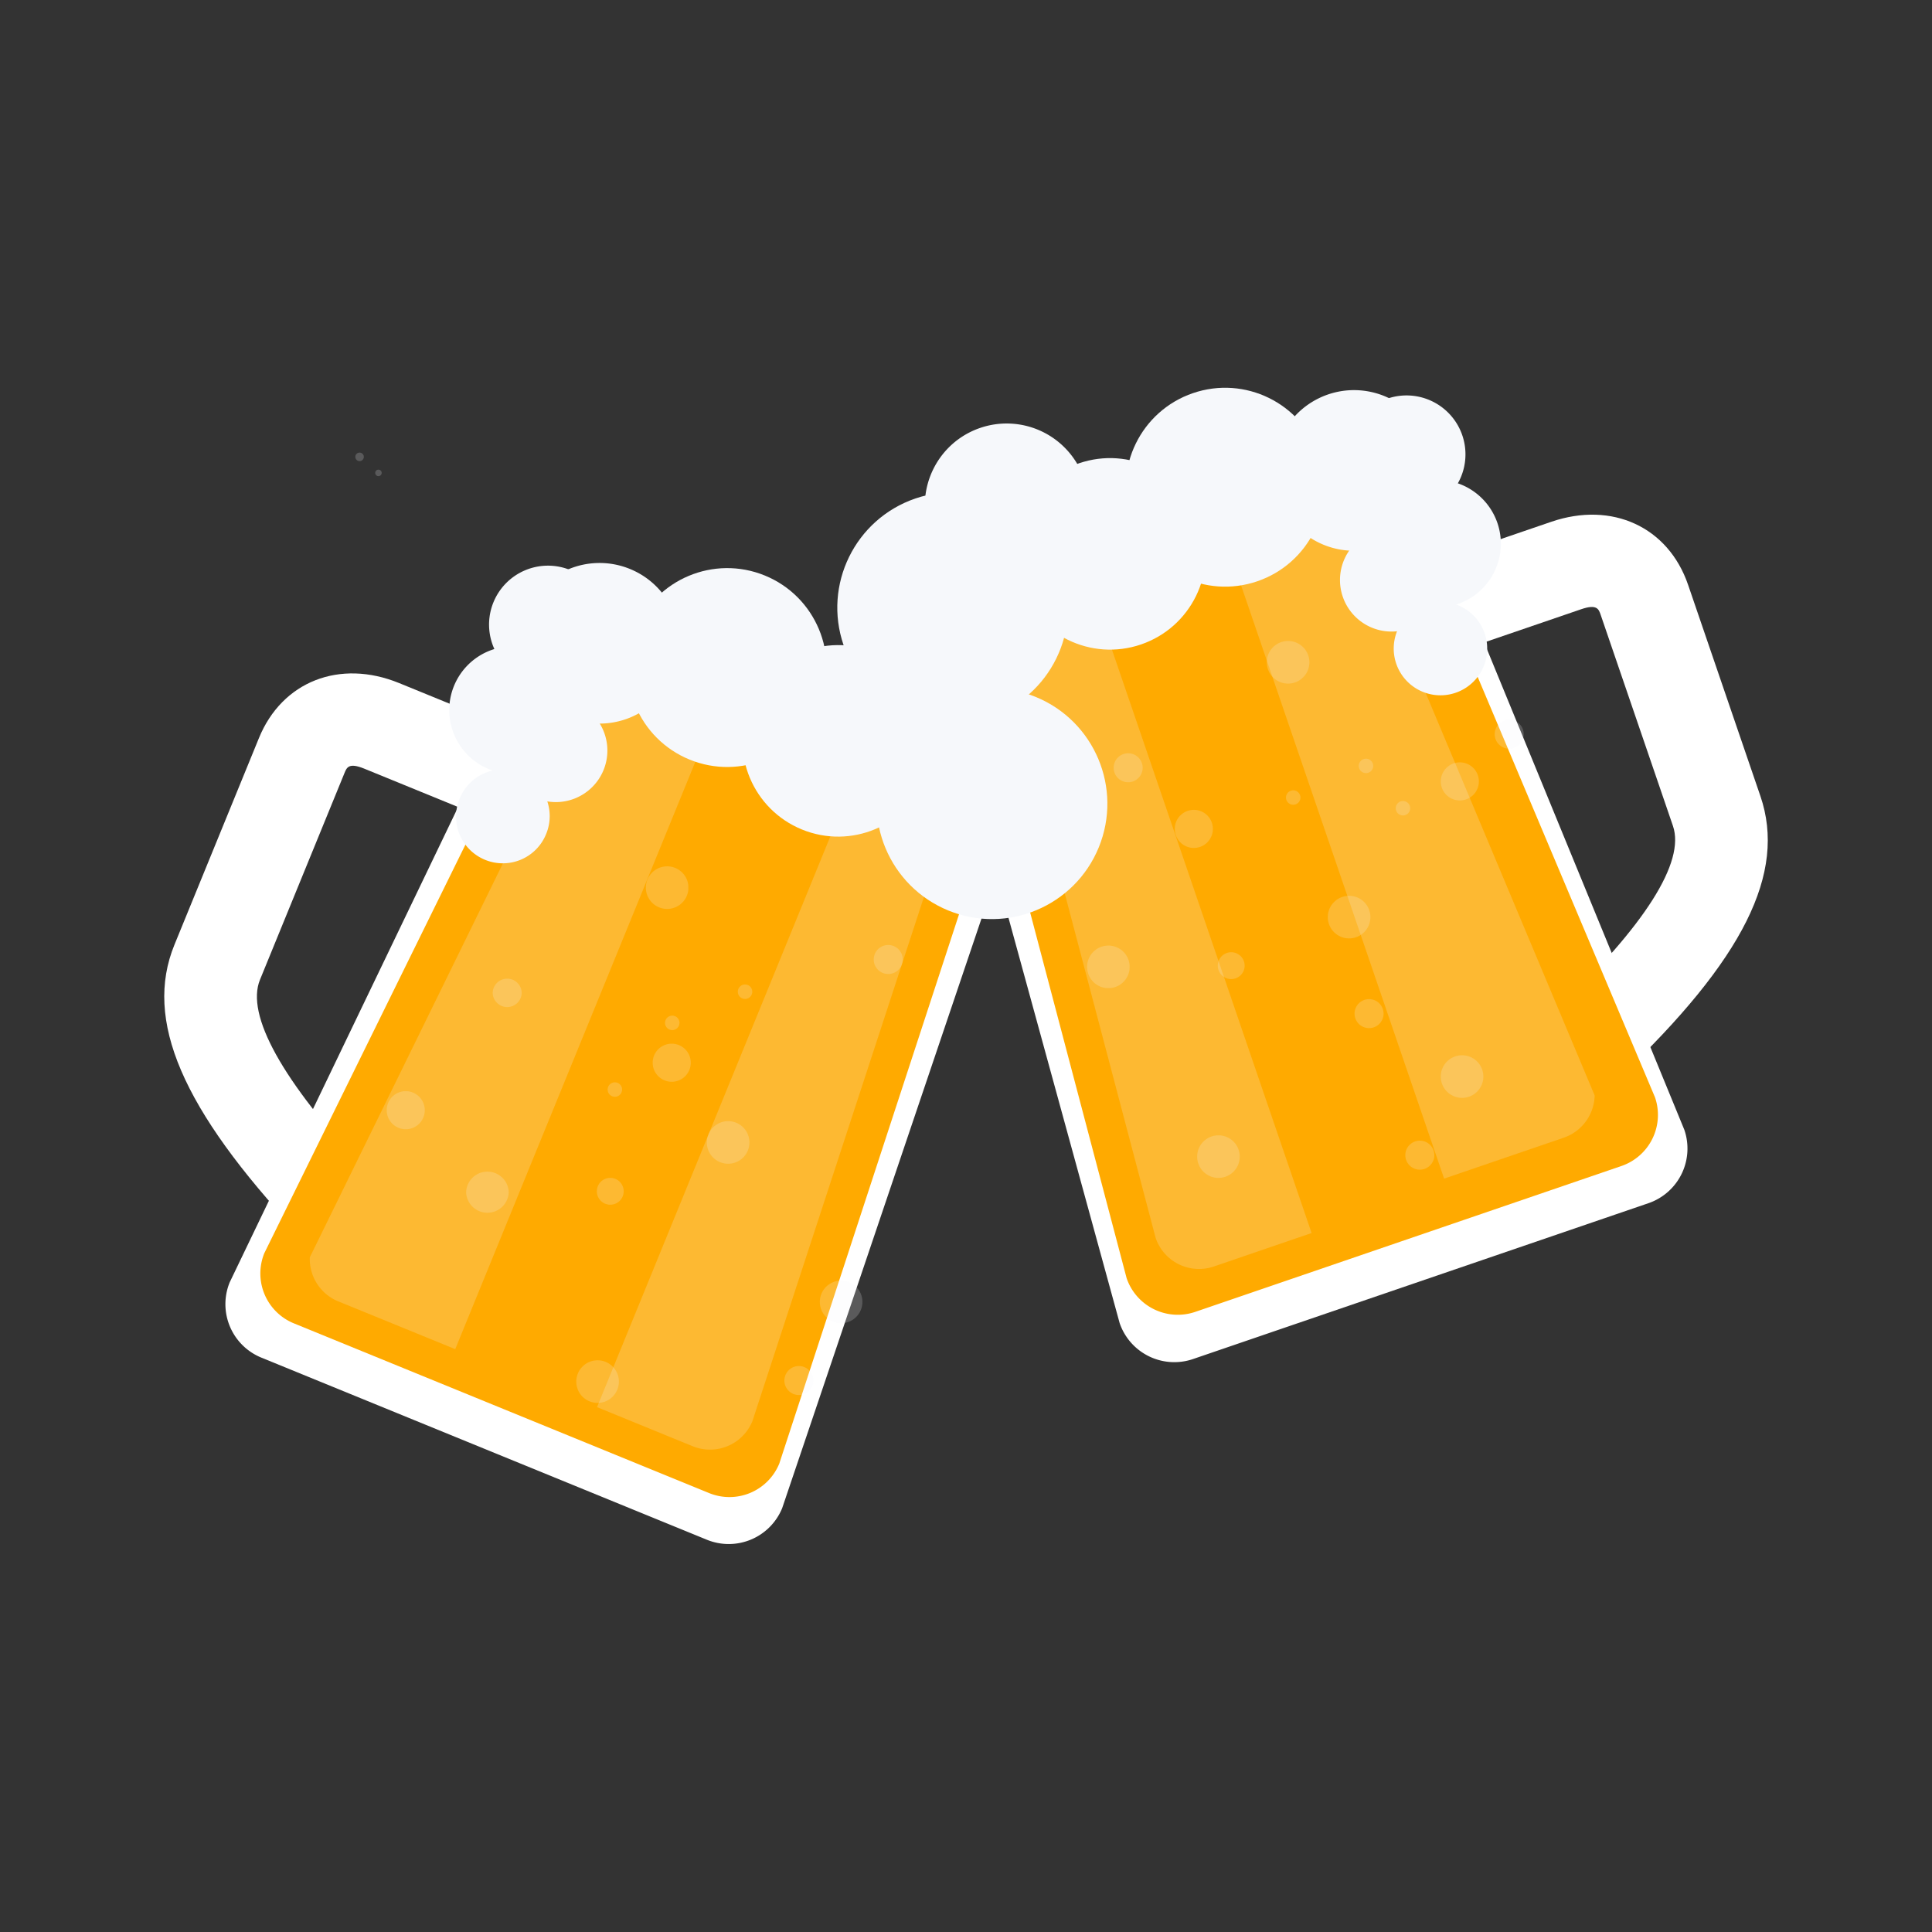 <?xml version="1.0" encoding="UTF-8"?>
<svg data-bbox="91.82 216.76 896.386 646.364" viewBox="0 0 1080 1080" height="1080" width="1080" xmlns="http://www.w3.org/2000/svg" data-type="color">
    <rect x="0" y="0" width="1080" height="1080" fill="#333333" stroke="none"/>
    <g>
        <g clip-path="url(#230779e6-94f4-4920-8412-078901efacf7)" transform="matrix(1.11 0 0 -1.11 211.56 264.35)">
            <clipPath id="230779e6-94f4-4920-8412-078901efacf7">
                <path d="M-1.635 1.634h3.263v-3.262h-3.263z"/>
            </clipPath>
            <path d="M1.63 0a1.63 1.63 0 1 1-3.264 0A1.63 1.63 0 0 1 1.63 0" fill="#f6f8fb" opacity=".2" data-color="1"/>
        </g>
        <g clip-path="url(#386b78a1-c5a7-4727-bcc4-cc82d5090e80)" transform="matrix(1.11 0 0 -1.11 201.01 255.39)">
            <clipPath id="386b78a1-c5a7-4727-bcc4-cc82d5090e80">
                <path d="M-2.14 2.137h4.285v-4.284H-2.14z"/>
            </clipPath>
            <path d="M2.14 0A2.14 2.14 0 0 1-.003 2.143 2.14 2.14 0 0 1-2.145 0 2.14 2.14 0 0 1-.003-2.142 2.14 2.14 0 0 1 2.14 0" fill="#f6f8fb" opacity=".2" data-color="1"/>
        </g>
        <g clip-path="url(#99c37aab-8ce2-4a73-8424-46ed5db5a998)" transform="matrix(4.97 0 0 -4.97 892.39 444.81)">
            <clipPath id="99c37aab-8ce2-4a73-8424-46ed5db5a998">
                <path d="M-722.72 360.88h800v-800h-800Z"/>
            </clipPath>
            <path d="m2.68-31.61-7.166 7.532C5.471-14.607 9.998-7.46 8.614-3.408L.479 20.357c-.216.63-.418 1.224-2.185.62l-14.197-4.859-3.366 9.834 14.198 4.859c6.83 2.337 13.155-.578 15.385-7.089L18.448-.042c2.957-8.645-1.906-18.38-15.768-31.568" fill="#ffffff" data-color="2"/>
        </g>
        <g clip-path="url(#aaa25081-054b-4305-be6c-ad5c1fee0cce)" transform="matrix(4.97 0 0 -4.97 730.6 507.7)">
            <clipPath id="aaa25081-054b-4305-be6c-ad5c1fee0cce">
                <path d="M-690.33 373.54h800v-800h-800Z"/>
            </clipPath>
            <path d="m-42.8 32.57 21.732-79.235a6.5 6.5 0 0 1 8.252-4.043l51.22 17.529a6.497 6.497 0 0 1 4.043 8.253l-31.209 75.99z" fill="#ffffff" data-color="2"/>
        </g>
        <g clip-path="url(#2ff01616-29a2-4969-a8ee-dd9d6be33b06)" transform="matrix(4.97 0 0 -4.97 725.25 482.55)">
            <clipPath id="2ff01616-29a2-4969-a8ee-dd9d6be33b06">
                <path d="M-689.24 368.49h800v-800h-800Z"/>
            </clipPath>
            <path d="m-40.56 34.27 21.354-80.946a6.08 6.08 0 0 1 7.721-3.784l47.927 16.404a6.076 6.076 0 0 1 3.783 7.719L7.697 50.784Z" fill="#ffaa00" data-color="3"/>
        </g>
        <g clip-path="url(#a921e237-74b3-4f98-9fd7-833a0879a3be)" transform="matrix(4.97 0 0 -4.97 681.15 646.57)">
            <clipPath id="a921e237-74b3-4f98-9fd7-833a0879a3be">
                <path d="M-2.406 2.406h4.79v-4.79h-4.79z"/>
            </clipPath>
            <path d="M2.39.02A2.393 2.393 0 0 1-.022 2.397 2.393 2.393 0 0 1-2.4-.017 2.393 2.393 0 0 1 .014-2.392 2.394 2.394 0 0 1 2.39.02" fill="#f6f8fb" opacity=".2" data-color="1"/>
        </g>
        <g clip-path="url(#27130df0-857a-4e97-82f2-8e527ba9164c)" transform="matrix(4.97 0 0 -4.97 754.13 512.68)">
            <clipPath id="27130df0-857a-4e97-82f2-8e527ba9164c">
                <path d="M-2.392 2.398h4.79v-4.791h-4.79z"/>
            </clipPath>
            <path d="M2.4.02a2.395 2.395 0 1 1-4.79-.036A2.395 2.395 0 0 1 2.4.02" fill="#f6f8fb" opacity=".2" data-color="1"/>
        </g>
        <g clip-path="url(#1379d1fa-916c-4eaf-a28d-1dd925816b67)" transform="matrix(4.97 0 0 -4.97 817.28 601.82)">
            <clipPath id="1379d1fa-916c-4eaf-a28d-1dd925816b67">
                <path d="M-2.391 2.395H2.4v-4.79h-4.791z"/>
            </clipPath>
            <path d="M2.4.02a2.394 2.394 0 1 1-4.791-.036A2.395 2.395 0 0 1 2.4.02" fill="#f6f8fb" opacity=".2" data-color="1"/>
        </g>
        <g clip-path="url(#375453a2-1e6c-4531-9e57-73d64b313c69)" transform="matrix(4.97 0 0 -4.97 635.24 335.28)">
            <clipPath id="375453a2-1e6c-4531-9e57-73d64b313c69">
                <path d="M-2.399 2.394h4.791v-4.791h-4.791z"/>
            </clipPath>
            <path d="M2.4.02a2.394 2.394 0 1 1-4.791-.036A2.395 2.395 0 1 1 2.4.02" fill="#f6f8fb" opacity=".2" data-color="1"/>
        </g>
        <g clip-path="url(#304df363-af7e-410c-ae1e-d8644b7c5275)" transform="matrix(4.97 0 0 -4.97 619.57 540.5)">
            <clipPath id="304df363-af7e-410c-ae1e-d8644b7c5275">
                <path d="M-2.4 2.407h4.791v-4.79H-2.4z"/>
            </clipPath>
            <path d="M2.4.02a2.395 2.395 0 1 1-4.79-.036A2.395 2.395 0 0 1 2.4.02" fill="#f6f8fb" opacity=".2" data-color="1"/>
        </g>
        <g clip-path="url(#8c1e7333-98db-44c3-a0aa-05f13b1a5efe)" transform="matrix(4.97 0 0 -4.97 720.03 370.23)">
            <clipPath id="8c1e7333-98db-44c3-a0aa-05f13b1a5efe">
                <path d="M-2.395 2.402h4.791v-4.791h-4.791z"/>
            </clipPath>
            <path d="M2.4.02a2.396 2.396 0 1 1-4.793-.039A2.396 2.396 0 0 1 2.4.02" fill="#f6f8fb" opacity=".2" data-color="1"/>
        </g>
        <g clip-path="url(#de741ef3-a167-4ec9-8875-b9c268fa1b5e)" transform="matrix(4.97 0 0 -4.97 765.32 566.61)">
            <clipPath id="de741ef3-a167-4ec9-8875-b9c268fa1b5e">
                <path d="M-1.627 1.632h3.262v-3.261h-3.262z"/>
            </clipPath>
            <path d="M1.63.01A1.63 1.63 0 0 1-.015 1.628a1.63 1.63 0 1 1 .026-3.261A1.63 1.63 0 0 1 1.63.01" fill="#f6f8fb" opacity=".2" data-color="1"/>
        </g>
        <g clip-path="url(#d81a375f-47aa-4c3f-8d52-4ce5cb633ba6)" transform="matrix(4.97 0 0 -4.97 630.65 429.17)">
            <clipPath id="d81a375f-47aa-4c3f-8d52-4ce5cb633ba6">
                <path d="M-1.631 1.632h3.263v-3.261h-3.263z"/>
            </clipPath>
            <path d="M1.63.01a1.63 1.63 0 1 1-3.261-.025A1.63 1.63 0 0 1 1.63.01" fill="#f6f8fb" opacity=".2" data-color="1"/>
        </g>
        <g clip-path="url(#5064b4bc-d6af-4d76-8b35-1e33cbfd327c)" transform="matrix(4.97 0 0 -4.97 843.66 410.4)">
            <clipPath id="5064b4bc-d6af-4d76-8b35-1e33cbfd327c">
                <path d="M-1.631 1.633h3.263v-3.261h-3.263z"/>
            </clipPath>
            <path d="M1.63.01a1.632 1.632 0 0 1-3.264-.025A1.63 1.63 0 0 1 .011-1.633 1.63 1.63 0 0 1 1.63.01" fill="#f6f8fb" opacity=".2" data-color="1"/>
        </g>
        <g clip-path="url(#305212d3-6b25-4258-8154-4f672c3222bb)" transform="matrix(4.97 0 0 -4.97 793.7 645.73)">
            <clipPath id="305212d3-6b25-4258-8154-4f672c3222bb">
                <path d="M-1.631 1.632h3.263V-1.63h-3.263z"/>
            </clipPath>
            <path d="M1.63.01A1.63 1.63 0 0 1-.015 1.628 1.63 1.63 0 0 1-1.633-.015a1.634 1.634 0 0 1 1.644-1.62A1.633 1.633 0 0 1 1.63.01" fill="#f6f8fb" opacity=".2" data-color="1"/>
        </g>
        <g clip-path="url(#3defc52a-f702-4305-aa3a-93f0950f008a)" transform="matrix(4.97 0 0 -4.97 816.06 436.83)">
            <clipPath id="3defc52a-f702-4305-aa3a-93f0950f008a">
                <path d="M-2.147 2.147h4.285v-4.285h-4.285z"/>
            </clipPath>
            <path d="M2.14.02A2.14 2.14 0 0 1-.018 2.146a2.141 2.141 0 1 1 .032-4.284A2.14 2.14 0 0 1 2.14.02" fill="#f6f8fb" opacity=".2" data-color="1"/>
        </g>
        <g clip-path="url(#38cc6cac-248c-40b4-b98b-c3a877924463)" transform="matrix(4.97 0 0 -4.97 667.37 463.38)">
            <clipPath id="38cc6cac-248c-40b4-b98b-c3a877924463">
                <path d="M-2.145 2.143H2.14v-4.284h-4.285z"/>
            </clipPath>
            <path d="M2.14.02A2.14 2.14 0 0 1-.019 2.146 2.14 2.14 0 0 1-2.145-.012 2.14 2.14 0 0 1 .014-2.138 2.14 2.14 0 0 1 2.14.02" fill="#f6f8fb" opacity=".2" data-color="1"/>
        </g>
        <g clip-path="url(#47434ee7-95c9-4a8e-acdf-c52a3d5e20e0)" transform="matrix(4.97 0 0 -4.97 688.26 539.98)">
            <clipPath id="47434ee7-95c9-4a8e-acdf-c52a3d5e20e0">
                <path d="M-1.508 1.505h3.017v-3.017h-3.017z"/>
            </clipPath>
            <path d="M1.51.01a1.51 1.51 0 1 1-3.019-.025A1.51 1.51 0 0 1 1.51.01" fill="#f6f8fb" opacity=".2" data-color="1"/>
        </g>
        <g clip-path="url(#dc93b4df-d256-4077-a3a7-515994884641)" transform="matrix(4.97 0 0 -4.97 763.61 428.17)">
            <clipPath id="dc93b4df-d256-4077-a3a7-515994884641">
                <path d="M-.815.817H.81V-.808H-.815z"/>
            </clipPath>
            <path d="M.81.01A.812.812 0 1 0-.815-.002.812.812 0 0 0 .81.01" fill="#f6f8fb" opacity=".2" data-color="1"/>
        </g>
        <g clip-path="url(#26fa07f1-ff48-4959-aed7-5a65dcc04199)" transform="matrix(4.97 0 0 -4.97 722.93 445.85)">
            <clipPath id="26fa07f1-ff48-4959-aed7-5a65dcc04199">
                <path d="M-.815.816H.81V-.809H-.815z"/>
            </clipPath>
            <path d="M.81.01A.813.813 0 1 0-.816-.002.813.813 0 0 0 .81.01" fill="#f6f8fb" opacity=".2" data-color="1"/>
        </g>
        <g clip-path="url(#a499acde-9de3-4f20-8149-3fd003a1220f)" transform="matrix(4.97 0 0 -4.97 784.28 451.83)">
            <clipPath id="a499acde-9de3-4f20-8149-3fd003a1220f">
                <path d="M-.815.814H.81V-.811H-.815z"/>
            </clipPath>
            <path d="M.81.01A.812.812 0 1 0-.815-.002.812.812 0 1 0 .81.01" fill="#f6f8fb" opacity=".2" data-color="1"/>
        </g>
        <g clip-path="url(#f13b879b-f2ce-4ecf-8564-695a54b3cc80)" transform="matrix(4.97 0 0 -4.97 644.59 520.72)">
            <clipPath id="f13b879b-f2ce-4ecf-8564-695a54b3cc80">
                <path d="M-17.829 37.958h35.65v-75.917h-35.65z"/>
            </clipPath>
            <path d="m-6.77 37.96-11.053-3.781L.288-34.47a5.156 5.156 0 0 1 6.546-3.209l10.994 3.764z" fill="#f6f8fb" opacity=".2" data-color="1"/>
        </g>
        <g clip-path="url(#f7dfeb1c-1504-4bbb-ad13-2a898816b23e)" transform="matrix(4.97 0 0 -4.97 788.22 468.86)">
            <clipPath id="f7dfeb1c-1504-4bbb-ad13-2a898816b23e">
                <path d="M-20.766 38.227h41.53v-76.449h-41.53z"/>
            </clipPath>
            <path d="m-7.4 38.22-13.364-4.574L3.833-38.229l13.454 4.604a5.15 5.15 0 0 1 3.479 4.749z" fill="#f6f8fb" opacity=".2" data-color="1"/>
        </g>
        <g clip-path="url(#a57acb0c-045a-4849-bd9d-fefd14ad9e1d)" transform="matrix(4.97 0 0 -4.97 532.56 339.68)">
            <clipPath id="a57acb0c-045a-4849-bd9d-fefd14ad9e1d">
                <path d="M-650.52 339.75h800v-800h-800Z"/>
            </clipPath>
            <path d="M12.28 4.2c-2.32 6.781-9.699 10.396-16.481 8.076-6.781-2.321-10.397-9.7-8.076-16.48 2.322-6.782 9.7-10.397 16.481-8.076S14.601-2.581 12.28 4.2" fill="#f6f8fb" data-color="1"/>
        </g>
        <g clip-path="url(#aa66af8a-4406-4af7-a762-0223bb66cbf7)" transform="matrix(4.97 0 0 -4.97 620.51 309.63)">
            <clipPath id="aa66af8a-4406-4af7-a762-0223bb66cbf7">
                <path d="M-668.16 333.71h800v-800h-800Z"/>
            </clipPath>
            <path d="M10.19 3.49c-1.926 5.626-8.048 8.627-13.675 6.702s-8.627-8.049-6.702-13.676c1.927-5.626 8.049-8.628 13.676-6.701C9.116-8.26 12.117-2.137 10.19 3.49" fill="#f6f8fb" data-color="1"/>
        </g>
        <g clip-path="url(#0f4e18e0-bafd-411f-a03e-9eb89153524e)" transform="matrix(4.97 0 0 -4.97 562.73 282.48)">
            <clipPath id="0f4e18e0-bafd-411f-a03e-9eb89153524e">
                <path d="M-656.56 328.26h800v-800h-800Z"/>
            </clipPath>
            <path d="M8.71 2.98A9.204 9.204 0 0 1-2.978 8.707c-4.81-1.645-7.373-6.878-5.727-11.687A9.204 9.204 0 1 1 8.71 2.98" fill="#f6f8fb" data-color="1"/>
        </g>
        <g clip-path="url(#0088adc9-7c0a-4ab7-900f-0919a25ede18)" transform="matrix(4.97 0 0 -4.97 684.86 272.35)">
            <clipPath id="0088adc9-7c0a-4ab7-900f-0919a25ede18">
                <path d="M-681.06 326.23h800v-800h-800Z"/>
            </clipPath>
            <path d="M10.58 3.62c-2.001 5.843-8.359 8.959-14.202 6.96-5.844-2.001-8.959-8.359-6.96-14.201 2.002-5.844 8.359-8.96 14.201-6.96 5.844 2 8.96 8.357 6.961 14.201" fill="#f6f8fb" data-color="1"/>
        </g>
        <g clip-path="url(#72cfea01-54c7-4f4e-8820-77739b50a0c4)" transform="matrix(4.97 0 0 -4.97 756.9 263)">
            <clipPath id="72cfea01-54c7-4f4e-8820-77739b50a0c4">
                <path d="M-695.51 324.35h800v-800h-800Z"/>
            </clipPath>
            <path d="M8.55 2.93A9.033 9.033 0 1 1-8.543-2.922 9.033 9.033 0 0 1 8.55 2.93" fill="#f6f8fb" data-color="1"/>
        </g>
        <g clip-path="url(#585206d4-de56-4d28-9f0d-4c395785c41b)" transform="matrix(4.97 0 0 -4.97 786.44 254.48)">
            <clipPath id="585206d4-de56-4d28-9f0d-4c395785c41b">
                <path d="M-701.43 322.63h800v-800h-800Z"/>
            </clipPath>
            <path d="M6.27 2.14A6.628 6.628 0 1 1-6.27-2.152 6.628 6.628 0 0 1 6.27 2.14" fill="#f6f8fb" data-color="1"/>
        </g>
        <g clip-path="url(#03483580-1060-4961-8959-76701dd343d9)" transform="matrix(4.97 0 0 -4.97 803.32 303.89)">
            <clipPath id="03483580-1060-4961-8959-76701dd343d9">
                <path d="M-704.82 332.55h800v-800h-800Z"/>
            </clipPath>
            <path d="M6.79 2.32A7.18 7.18 0 1 1-6.797-2.329 7.18 7.18 0 0 1 6.79 2.32" fill="#f6f8fb" data-color="1"/>
        </g>
        <g clip-path="url(#887b995d-179f-4943-956e-b15c78655b6a)" transform="matrix(4.97 0 0 -4.97 777.86 324.24)">
            <clipPath id="887b995d-179f-4943-956e-b15c78655b6a">
                <path d="M-699.71 336.63h800v-800h-800Z"/>
            </clipPath>
            <path d="M5.49 1.88a5.797 5.797 0 0 1-7.363 3.608 5.797 5.797 0 0 1-3.609-7.363 5.8 5.8 0 0 1 7.364-3.609A5.8 5.8 0 0 1 5.49 1.88" fill="#f6f8fb" data-color="1"/>
        </g>
        <g clip-path="url(#15a10d22-efb3-49ab-a888-56a47e5f61f0)" transform="matrix(4.97 0 0 -4.97 805.34 362.82)">
            <clipPath id="15a10d22-efb3-49ab-a888-56a47e5f61f0">
                <path d="M-705.22 344.37h800v-800h-800Z"/>
            </clipPath>
            <path d="M4.97 1.7a5.257 5.257 0 1 1-9.947-3.404A5.257 5.257 0 0 1 4.97 1.7" fill="#f6f8fb" data-color="1"/>
        </g>
        <g clip-path="url(#07bf6444-6929-4c28-90ab-f1a165e2eed8)" transform="matrix(4.97 0 0 -4.97 192 532.86)">
            <clipPath id="07bf6444-6929-4c28-90ab-f1a165e2eed8">
                <path d="M-582.22 378.54h800v-800h-800Z"/>
            </clipPath>
            <path d="m-5.11-31.48 7.592 7.102C-6.905-14.343-11.009-6.943-9.39-2.98L.116 20.27c.251.618.489 1.199 2.215.493l13.893-5.679 3.933 9.622-13.891 5.678c-6.684 2.732-13.169.19-15.772-6.18L-19.011.954c-3.457-8.458.831-18.461 13.901-32.434" fill="#ffffff" data-color="2"/>
        </g>
        <g clip-path="url(#fa3d7c24-2626-4233-8362-901310bc7575)" transform="matrix(4.97 0 0 -4.97 347 605.97)">
            <clipPath id="fa3d7c24-2626-4233-8362-901310bc7575">
                <path d="M-613.38 393.26h800v-800h-800Z"/>
            </clipPath>
            <path d="M44.47 30.13 18.158-47.703a6.494 6.494 0 0 0-8.47-3.555l-50.114 20.485a6.495 6.495 0 0 0-3.557 8.47l35.586 74.044z" fill="#ffffff" data-color="2"/>
        </g>
        <g clip-path="url(#8f9fc28e-7b5e-41bf-8ab2-bfc3cff401e0)" transform="matrix(4.97 0 0 -4.97 355.03 582.81)">
            <clipPath id="8f9fc28e-7b5e-41bf-8ab2-bfc3cff401e0">
                <path d="M-614.98 388.61h800v-800h-800Z"/>
            </clipPath>
            <path d="M42.15 31.9 16.216-47.355a6.054 6.054 0 0 0-7.896-3.313l-46.708 19.091a6.06 6.06 0 0 0-3.314 7.898l36.825 74.802z" fill="#ffaa00" data-color="3"/>
        </g>
        <g clip-path="url(#fc3a7623-083a-4c1d-af9c-8535f9b9d6ec)" transform="matrix(4.97 0 0 -4.97 334.03 772.57)">
            <clipPath id="fc3a7623-083a-4c1d-af9c-8535f9b9d6ec">
                <path d="M-2.397 2.396h4.791v-4.791h-4.791z"/>
            </clipPath>
            <path d="M2.4.02a2.396 2.396 0 1 1-4.791-.033A2.396 2.396 0 0 1 2.4.02" fill="#f6f8fb" opacity=".2" data-color="1"/>
        </g>
        <g clip-path="url(#dc78db04-9423-4ca6-b3c6-ee483272f642)" transform="matrix(4.97 0 0 -4.97 407.01 638.65)">
            <clipPath id="dc78db04-9423-4ca6-b3c6-ee483272f642">
                <path d="M-2.392 2.398h4.79v-4.792h-4.79z"/>
            </clipPath>
            <path d="M2.4.02a2.395 2.395 0 1 1-4.79-.034A2.395 2.395 0 0 1 2.4.02" fill="#f6f8fb" opacity=".2" data-color="1"/>
        </g>
        <g clip-path="url(#1b8ae978-88ad-48ca-a7c7-6c1f0f4ec9c2)" transform="matrix(4.97 0 0 -4.97 470.17 727.78)">
            <clipPath id="1b8ae978-88ad-48ca-a7c7-6c1f0f4ec9c2">
                <path d="M-2.391 2.394H2.4v-4.791h-4.791z"/>
            </clipPath>
            <path d="M2.4.02a2.395 2.395 0 1 1-4.79-.036A2.395 2.395 0 0 1 2.4.02" fill="#f6f8fb" opacity=".2" data-color="1"/>
        </g>
        <g clip-path="url(#dad8bd44-e47a-41b7-8448-cd6cc089e400)" transform="matrix(4.97 0 0 -4.97 288.12 461.24)">
            <clipPath id="dad8bd44-e47a-41b7-8448-cd6cc089e400">
                <path d="M-2.398 2.393h4.791v-4.791h-4.791z"/>
            </clipPath>
            <path d="M2.4.02a2.394 2.394 0 1 1-4.791-.036A2.395 2.395 0 1 1 2.4.02" fill="#f6f8fb" opacity=".2" data-color="1"/>
        </g>
        <g clip-path="url(#8be5b3c7-83ed-4ede-91f5-a3be3632bf77)" transform="matrix(4.97 0 0 -4.97 272.45 666.46)">
            <clipPath id="8be5b3c7-83ed-4ede-91f5-a3be3632bf77">
                <path d="M-2.4 2.397h4.791v-4.791H-2.4z"/>
            </clipPath>
            <path d="M2.4.02a2.397 2.397 0 0 1-4.791-.035A2.397 2.397 0 0 1 2.4.02" fill="#f6f8fb" opacity=".2" data-color="1"/>
        </g>
        <g clip-path="url(#d7492dbb-35fc-41b8-af52-e33849bc52bb)" transform="matrix(4.97 0 0 -4.97 372.92 496.2)">
            <clipPath id="d7492dbb-35fc-41b8-af52-e33849bc52bb">
                <path d="M-2.405 2.401h4.79V-2.39h-4.79z"/>
            </clipPath>
            <path d="M2.4.02a2.395 2.395 0 1 1-4.79-.036A2.395 2.395 0 0 1 2.4.02" fill="#f6f8fb" opacity=".2" data-color="1"/>
        </g>
        <g clip-path="url(#8638b9b8-1d98-4d1f-a4aa-3c61bfd21bba)" transform="matrix(4.97 0 0 -4.97 444.08 440.2)">
            <clipPath id="8638b9b8-1d98-4d1f-a4aa-3c61bfd21bba">
                <path d="M-1.628 1.63h3.263v-3.262h-3.263z"/>
            </clipPath>
            <path d="M1.63.01a1.631 1.631 0 1 1-3.262-.024A1.631 1.631 0 0 1 1.63.01" fill="#f6f8fb" opacity=".2" data-color="1"/>
        </g>
        <g clip-path="url(#ebbdb81c-35cb-4c36-8190-52928c892338)" transform="matrix(4.97 0 0 -4.97 283.54 555.17)">
            <clipPath id="ebbdb81c-35cb-4c36-8190-52928c892338">
                <path d="M-1.631 1.631h3.263v-3.262h-3.263z"/>
            </clipPath>
            <path d="M1.63.01A1.63 1.63 0 0 1-.014 1.628 1.63 1.63 0 0 1-1.633-.014 1.633 1.633 0 0 1 1.63.01" fill="#f6f8fb" opacity=".2" data-color="1"/>
        </g>
        <g clip-path="url(#fb7bc989-61bd-42a4-9f68-c0073af7d9f1)" transform="matrix(4.97 0 0 -4.97 496.54 536.36)">
            <clipPath id="fb7bc989-61bd-42a4-9f68-c0073af7d9f1">
                <path d="M-1.631 1.632h3.263v-3.261h-3.263z"/>
            </clipPath>
            <path d="M1.63.01a1.632 1.632 0 0 1-3.264-.025A1.63 1.63 0 0 1 .011-1.633 1.63 1.63 0 0 1 1.63.01" fill="#f6f8fb" opacity=".2" data-color="1"/>
        </g>
        <g clip-path="url(#97cd476a-ce3f-4a73-86b5-4df3202489cf)" transform="matrix(4.97 0 0 -4.97 446.59 771.72)">
            <clipPath id="97cd476a-ce3f-4a73-86b5-4df3202489cf">
                <path d="M-1.631 1.632h3.263V-1.63h-3.263z"/>
            </clipPath>
            <path d="M1.63.01a1.631 1.631 0 1 1-3.262-.024A1.631 1.631 0 0 1 1.63.01" fill="#f6f8fb" opacity=".2" data-color="1"/>
        </g>
        <g clip-path="url(#9e975101-e8e4-4fff-a6ec-6c45219c0942)" transform="matrix(4.97 0 0 -4.97 375.51 594.09)">
            <clipPath id="9e975101-e8e4-4fff-a6ec-6c45219c0942">
                <path d="M-2.141 2.142h4.285v-4.285h-4.285z"/>
            </clipPath>
            <path d="M2.14.02a2.142 2.142 0 1 1-4.284-.032A2.142 2.142 0 0 1 2.14.02" fill="#f6f8fb" opacity=".2" data-color="1"/>
        </g>
        <g clip-path="url(#15911d5c-a857-4b60-8e03-183cf82dd0f0)" transform="matrix(4.97 0 0 -4.97 226.82 620.63)">
            <clipPath id="15911d5c-a857-4b60-8e03-183cf82dd0f0">
                <path d="M-2.14 2.137h4.285v-4.283H-2.14z"/>
            </clipPath>
            <path d="M2.14.02A2.14 2.14 0 0 1-.018 2.146a2.141 2.141 0 1 1 .032-4.283A2.14 2.14 0 0 1 2.14.02" fill="#f6f8fb" opacity=".2" data-color="1"/>
        </g>
        <g clip-path="url(#9c5d2260-ede9-4b6d-9208-fb2c0eed48a7)" transform="matrix(4.97 0 0 -4.97 341.14 665.94)">
            <clipPath id="9c5d2260-ede9-4b6d-9208-fb2c0eed48a7">
                <path d="M-1.508 1.506H1.51v-3.018h-3.018z"/>
            </clipPath>
            <path d="M1.51.01a1.51 1.51 0 0 1-1.521 1.5A1.51 1.51 0 1 1 1.51.01" fill="#f6f8fb" opacity=".2" data-color="1"/>
        </g>
        <g clip-path="url(#6ebb59a2-8e96-429c-805e-c03deb262170)" transform="matrix(4.97 0 0 -4.97 416.49 554.16)">
            <clipPath id="6ebb59a2-8e96-429c-805e-c03deb262170">
                <path d="M-.814.816H.811V-.809H-.814z"/>
            </clipPath>
            <path d="M.81.01A.813.813 0 1 0-.813 0 .813.813 0 0 0 .81.01" fill="#f6f8fb" opacity=".2" data-color="1"/>
        </g>
        <g clip-path="url(#8c61f26c-b9dd-4557-9f85-6de5154102a3)" transform="matrix(4.97 0 0 -4.97 375.81 571.81)">
            <clipPath id="8c61f26c-b9dd-4557-9f85-6de5154102a3">
                <path d="M-.815.815H.81V-.81H-.815z"/>
            </clipPath>
            <path d="M.81.01A.813.813 0 1 0-.816-.002.813.813 0 0 0 .81.01" fill="#f6f8fb" opacity=".2" data-color="1"/>
        </g>
        <g clip-path="url(#d7444177-3e49-42a4-87aa-f652c6243051)" transform="matrix(4.97 0 0 -4.97 343.73 609.09)">
            <clipPath id="d7444177-3e49-42a4-87aa-f652c6243051">
                <path d="M-.81.808H.815V-.817H-.81Z"/>
            </clipPath>
            <path d="M.81.01A.812.812 0 1 0-.814-.002.812.812 0 0 0 .81.01" fill="#f6f8fb" opacity=".2" data-color="1"/>
        </g>
        <g clip-path="url(#007b44d0-f2ca-4009-8af2-ee3f905eb813)" transform="matrix(4.97 0 0 -4.97 432.03 623.72)">
            <clipPath id="007b44d0-f2ca-4009-8af2-ee3f905eb813">
                <path d="M-19.78 37.553h39.557v-75.101H-19.78Z"/>
            </clipPath>
            <path d="m8.97 37.55 10.812-4.419-22.08-67.477a5.155 5.155 0 0 0-6.723-2.821l-10.755 4.395z" fill="#f6f8fb" opacity=".2" data-color="1"/>
        </g>
        <g clip-path="url(#89be6a45-b1a3-45fc-9592-2721bdbdff36)" transform="matrix(4.97 0 0 -4.97 285.24 566.15)">
            <clipPath id="89be6a45-b1a3-45fc-9592-2721bdbdff36">
                <path d="M-22.55 37.827h45.106v-75.663H-22.55Z"/>
            </clipPath>
            <path d="m9.48 37.83 13.076-5.344-28.745-70.32-13.163 5.377a5.15 5.15 0 0 0-3.195 4.948z" fill="#f6f8fb" opacity=".2" data-color="1"/>
        </g>
        <g clip-path="url(#fe1ff1bd-37ee-419b-8268-4f3c50af787e)" transform="matrix(4.97 0 0 -4.97 554.51 449.27)">
            <clipPath id="fe1ff1bd-37ee-419b-8268-4f3c50af787e">
                <path d="M-654.93 361.72h800v-800h-800Z"/>
            </clipPath>
            <path d="M-12.01 4.91c2.711 6.635 10.289 9.814 16.922 7.102S14.726 1.724 12.015-4.91s-10.29-9.814-16.923-7.103C-11.542-9.3-14.723-1.723-12.01 4.91" fill="#f6f8fb" data-color="1"/>
        </g>
        <g clip-path="url(#8d2d1dfe-1a97-4714-81cd-56c8eee17674)" transform="matrix(4.97 0 0 -4.97 468.55 414.13)">
            <clipPath id="8d2d1dfe-1a97-4714-81cd-56c8eee17674">
                <path d="M-637.67 354.67h800v-800h-800Z"/>
            </clipPath>
            <path d="M-9.97 4.07c2.249 5.505 8.537 8.144 14.042 5.894s8.144-8.537 5.893-14.042c-2.25-5.505-8.538-8.144-14.042-5.894C-9.582-7.722-12.22-1.434-9.97 4.07" fill="#f6f8fb" data-color="1"/>
        </g>
        <g clip-path="url(#2e9a3bca-4dca-44ce-816f-b8bb5cc76436)" transform="matrix(4.97 0 0 -4.97 527.85 390.38)">
            <clipPath id="2e9a3bca-4dca-44ce-816f-b8bb5cc76436">
                <path d="M-649.57 349.91h800v-800h-800Z"/>
            </clipPath>
            <path d="M-8.52 3.48A9.204 9.204 0 0 0 3.482 8.517c4.704-1.923 6.96-7.296 5.035-12.001A9.204 9.204 0 1 0-8.52 3.48" fill="#f6f8fb" data-color="1"/>
        </g>
        <g clip-path="url(#7985cef8-bed6-4f9c-b8df-40963142f42d)" transform="matrix(4.97 0 0 -4.97 406.5 373.16)">
            <clipPath id="7985cef8-bed6-4f9c-b8df-40963142f42d">
                <path d="M-625.22 346.45h800v-800h-800Z"/>
            </clipPath>
            <path d="M-10.35 4.23c2.337 5.717 8.866 8.457 14.583 6.121 5.716-2.337 8.456-8.867 6.119-14.583C8.014-9.95 1.486-12.69-4.23-10.353c-5.717 2.338-8.458 8.866-6.12 14.583" fill="#f6f8fb" data-color="1"/>
        </g>
        <g clip-path="url(#8e64cb4c-9f24-4cc0-af5a-2af4859c4c79)" transform="matrix(4.97 0 0 -4.97 335.16 359.61)">
            <clipPath id="8e64cb4c-9f24-4cc0-af5a-2af4859c4c79">
                <path d="M-610.91 343.73h800v-800h-800Z"/>
            </clipPath>
            <path d="M-8.36 3.42A9.03 9.03 0 0 0 3.417 8.362c4.619-1.887 6.83-7.161 4.945-11.777A9.032 9.032 0 1 0-8.36 3.42" fill="#f6f8fb" data-color="1"/>
        </g>
        <g clip-path="url(#3964a22d-69c4-4535-9c23-f012e8034e87)" transform="matrix(4.97 0 0 -4.97 306.22 349.37)">
            <clipPath id="3964a22d-69c4-4535-9c23-f012e8034e87">
                <path d="M-605.1 341.67h800v-800h-800Z"/>
            </clipPath>
            <path d="M-6.13 2.51A6.628 6.628 0 1 0 6.14-2.506 6.628 6.628 0 0 0-6.13 2.51" fill="#f6f8fb" data-color="1"/>
        </g>
        <g clip-path="url(#6053d7c5-766b-40de-a0b3-8436c74844ea)" transform="matrix(4.97 0 0 -4.97 286.46 397.73)">
            <clipPath id="6053d7c5-766b-40de-a0b3-8436c74844ea">
                <path d="M-601.14 351.37h800v-800h-800Z"/>
            </clipPath>
            <path d="M-6.64 2.71A7.18 7.18 0 1 0 6.649-2.72 7.18 7.18 0 0 0-6.64 2.71" fill="#f6f8fb" data-color="1"/>
        </g>
        <g clip-path="url(#7fc65f63-eef8-4cf2-a6e6-727cad7caa4c)" transform="matrix(4.97 0 0 -4.97 310.73 419.54)">
            <clipPath id="7fc65f63-eef8-4cf2-a6e6-727cad7caa4c">
                <path d="M-606 355.74h800v-800h-800Z"/>
            </clipPath>
            <path d="M-5.37 2.19a5.798 5.798 0 1 0 3.172-7.561A5.8 5.8 0 0 0-5.37 2.19" fill="#f6f8fb" data-color="1"/>
        </g>
        <g clip-path="url(#4bd998af-5581-4252-9292-7b7883b9c514)" transform="matrix(4.97 0 0 -4.97 281.08 456.48)">
            <clipPath id="4bd998af-5581-4252-9292-7b7883b9c514">
                <path d="M-600.05 363.15h800v-800h-800Z"/>
            </clipPath>
            <path d="M-4.87 1.99a5.256 5.256 0 1 0 9.73-3.977 5.254 5.254 0 0 0-6.852-2.877A5.255 5.255 0 0 0-4.87 1.99" fill="#f6f8fb" data-color="1"/>
        </g>
    </g>
</svg>
